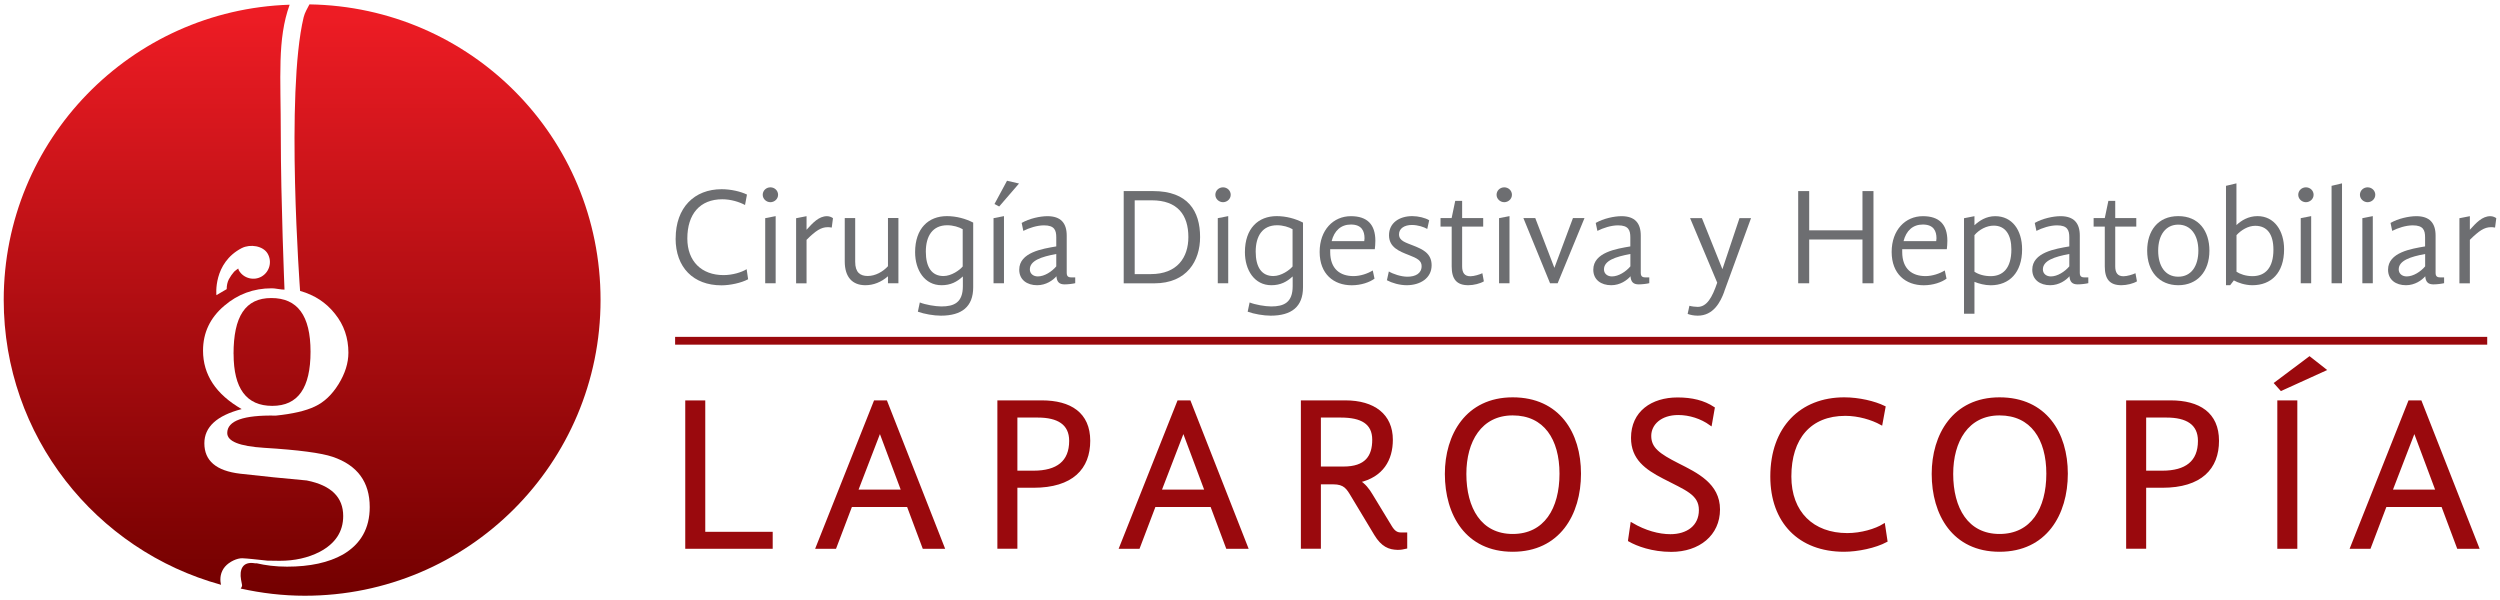 <svg xmlns="http://www.w3.org/2000/svg" width="550" height="132" viewBox="0 0 550 132" fill="none"><g clip-path="url(#clip0_121_638)"><path d="M148.646 52.46C148.646 45.65 152.769 41.625 158.763 41.625C160.794 41.625 162.971 42.136 164.333 42.805L163.907 45.103C162.63 44.41 160.758 43.839 158.909 43.839C153.972 43.839 151.212 47.109 151.212 52.472C151.212 57.494 154.361 60.522 159.177 60.522C161.147 60.522 163.141 59.914 164.26 59.221L164.588 61.434C163.068 62.249 160.624 62.772 158.715 62.772C152.513 62.772 148.634 58.807 148.634 52.472L148.646 52.46Z" fill="#6D6E71"></path><path d="M167.798 42.854C167.798 41.942 168.552 41.212 169.488 41.212C170.425 41.212 171.179 41.942 171.179 42.854C171.179 43.766 170.388 44.483 169.488 44.483C168.589 44.483 167.798 43.754 167.798 42.854ZM168.345 47.997L170.644 47.547V62.322H168.345V47.997Z" fill="#6D6E71"></path><path d="M182.974 50.064C182.487 49.979 182.281 49.979 182.098 49.979C180.639 49.979 179.435 50.77 177.441 52.764V62.334H175.143V48.009L177.441 47.559V50.551C178.803 49.043 180.141 47.559 181.952 47.559C182.5 47.559 183.071 47.827 183.253 48.009L182.986 50.064H182.974Z" fill="#6D6E71"></path><path d="M197.651 62.322H195.353V60.777C193.869 62.078 192.142 62.747 190.391 62.747C187.546 62.747 185.844 60.996 185.844 57.506V47.973H188.142V57.604C188.142 59.938 189.236 60.717 190.902 60.717C192.568 60.717 194.258 59.78 195.353 58.564V47.961H197.651V62.309V62.322Z" fill="#6D6E71"></path><path d="M211.829 62.966V60.814C210.552 61.993 209.166 62.747 207.135 62.747C203.439 62.747 201.323 59.452 201.323 55.476C201.323 50.235 204.266 47.547 208.315 47.547C210.406 47.547 212.461 48.119 214.103 48.97V63.209C214.103 67.477 211.586 69.447 206.99 69.447C205.421 69.447 203.329 69.082 201.931 68.572L202.357 66.541C203.573 67.028 205.749 67.417 207.111 67.417C209.896 67.417 211.829 66.566 211.829 62.966ZM211.793 58.601V50.429C210.978 49.943 209.677 49.554 208.4 49.554C205.129 49.554 203.682 51.974 203.682 55.366C203.682 58.759 204.983 60.729 207.561 60.729C209.312 60.729 211.136 59.428 211.805 58.613L211.793 58.601Z" fill="#6D6E71"></path><path d="M218.578 47.997L220.876 47.547V62.322H218.578V47.997ZM218.785 44.884L221.545 39.765L224.184 40.373L219.818 45.431L218.785 44.884Z" fill="#6D6E71"></path><path d="M236.562 62.297C236.113 62.419 234.994 62.565 234.228 62.565C233.073 62.565 232.501 62.054 232.416 60.777C231.662 61.653 230.142 62.747 228.172 62.747C225.959 62.747 224.232 61.568 224.232 59.33C224.232 55.512 229.376 54.722 232.379 54.211V52.217C232.379 50.648 231.99 49.578 229.68 49.578C228.136 49.578 226.409 50.15 225.132 50.794L224.767 49.043C226.458 48.07 228.829 47.559 230.434 47.559C233.377 47.559 234.678 49.079 234.678 51.828V60.035C234.678 60.947 235.188 61.033 235.857 61.033H236.55V62.297H236.562ZM228.318 60.814C229.777 60.814 231.407 59.756 232.379 58.601V55.877C229.084 56.485 226.567 57.336 226.567 59.269C226.567 60.206 227.321 60.814 228.318 60.814Z" fill="#6D6E71"></path><path d="M247.215 42.039H253.696C261.332 42.039 264.02 46.429 264.02 52.156C264.02 57.397 261.113 62.334 253.939 62.334H247.215V42.051V42.039ZM249.634 60.303H253.173C259.022 60.303 261.442 56.606 261.442 52.156C261.442 47.316 259.083 44.07 253.392 44.07H249.634V60.303Z" fill="#6D6E71"></path><path d="M267.376 42.854C267.376 41.942 268.13 41.212 269.066 41.212C270.002 41.212 270.756 41.942 270.756 42.854C270.756 43.766 269.966 44.483 269.066 44.483C268.166 44.483 267.376 43.754 267.376 42.854ZM267.911 47.997L270.209 47.547V62.322H267.911V47.997Z" fill="#6D6E71"></path><path d="M284.387 62.966V60.814C283.111 61.993 281.724 62.747 279.694 62.747C275.997 62.747 273.881 59.452 273.881 55.476C273.881 50.235 276.824 47.547 280.873 47.547C282.965 47.547 285.02 48.119 286.661 48.97V63.209C286.661 67.477 284.144 69.447 279.548 69.447C277.979 69.447 275.888 69.082 274.489 68.572L274.915 66.541C276.131 67.028 278.307 67.417 279.669 67.417C282.454 67.417 284.387 66.566 284.387 62.966ZM284.363 58.601V50.429C283.548 49.943 282.247 49.554 280.97 49.554C277.699 49.554 276.252 51.974 276.252 55.366C276.252 58.759 277.554 60.729 280.131 60.729C281.882 60.729 283.706 59.428 284.375 58.613L284.363 58.601Z" fill="#6D6E71"></path><path d="M302.396 61.3C301.338 62.09 299.454 62.759 297.374 62.759C293.41 62.759 290.321 60.279 290.321 55.427C290.321 50.575 293.349 47.559 297.192 47.559C300.791 47.559 302.579 49.371 302.579 52.983C302.579 53.591 302.518 54.345 302.457 54.831H292.644V55.439C292.644 59.221 294.881 60.741 297.763 60.741C299.283 60.741 300.888 60.194 302.007 59.501L302.396 61.312V61.3ZM300.134 53.056C300.159 52.873 300.195 52.606 300.195 52.423C300.195 50.855 299.587 49.396 297.204 49.396C294.991 49.396 293.544 50.758 292.96 53.056H300.134Z" fill="#6D6E71"></path><path d="M309.485 62.747C307.917 62.747 306.239 62.261 305.12 61.653L305.545 59.719C306.482 60.291 308.245 60.875 309.631 60.875C311.382 60.875 312.756 60.181 312.756 58.54C312.756 57.324 311.759 56.813 309.972 56.12C307.88 55.305 305.582 54.43 305.582 51.755C305.582 49.08 307.795 47.547 310.701 47.547C312.039 47.547 313.607 47.937 314.422 48.459L313.997 50.368C313.267 49.943 311.942 49.493 310.604 49.493C308.999 49.493 307.783 50.247 307.783 51.548C307.783 53.032 309.291 53.36 311.078 54.089C312.927 54.843 314.957 55.694 314.957 58.358C314.957 61.203 312.44 62.747 309.473 62.747H309.485Z" fill="#6D6E71"></path><path d="M316.903 47.973H319.359L320.15 44.191H321.67V47.973H326.303V49.846H321.67V58.601C321.67 59.987 322.18 60.777 323.481 60.777C324.296 60.777 325.536 60.388 326.12 60.108L326.448 61.896C325.658 62.382 324.211 62.747 323.032 62.747C320.454 62.747 319.371 61.41 319.371 58.601V49.846H316.915V47.973H316.903Z" fill="#6D6E71"></path><path d="M329.245 42.854C329.245 41.942 329.999 41.212 330.935 41.212C331.872 41.212 332.626 41.942 332.626 42.854C332.626 43.766 331.835 44.483 330.935 44.483C330.036 44.483 329.245 43.754 329.245 42.854ZM329.792 47.997L332.091 47.547V62.322H329.792V47.997Z" fill="#6D6E71"></path><path d="M335.155 47.973H337.757L341.965 58.929L346.05 47.973H348.592L342.682 62.322H341.016L335.143 47.973H335.155Z" fill="#6D6E71"></path><path d="M362.855 62.297C362.405 62.419 361.287 62.565 360.521 62.565C359.365 62.565 358.794 62.054 358.709 60.777C357.955 61.653 356.435 62.747 354.465 62.747C352.252 62.747 350.525 61.568 350.525 59.33C350.525 55.512 355.669 54.722 358.672 54.211V52.217C358.672 50.648 358.283 49.578 355.973 49.578C354.428 49.578 352.702 50.15 351.425 50.794L351.06 49.043C352.75 48.07 355.122 47.559 356.727 47.559C359.669 47.559 360.97 49.079 360.97 51.828V60.035C360.97 60.947 361.481 61.033 362.15 61.033H362.843V62.297H362.855ZM354.623 60.814C356.082 60.814 357.712 59.756 358.684 58.601V55.877C355.389 56.485 352.872 57.336 352.872 59.269C352.872 60.206 353.626 60.814 354.623 60.814Z" fill="#6D6E71"></path><path d="M379.344 64.146C378.493 66.48 376.949 69.447 373.495 69.447C372.62 69.447 371.805 69.265 371.282 69.058L371.671 67.271C372.158 67.417 373.009 67.514 373.483 67.514C375.514 67.514 376.693 65.422 377.788 62.188L371.817 47.985H374.419L378.931 59.221L382.688 47.985H385.229L379.32 64.158L379.344 64.146Z" fill="#6D6E71"></path><path d="M395.602 42.039H398.022V50.672H409.744V42.039H412.164V62.322H409.744V52.691H398.022V62.322H395.602V42.039Z" fill="#6D6E71"></path><path d="M428.239 61.3C427.181 62.09 425.308 62.759 423.217 62.759C419.253 62.759 416.164 60.279 416.164 55.427C416.164 50.575 419.192 47.559 423.035 47.559C426.634 47.559 428.421 49.371 428.421 52.983C428.421 53.591 428.361 54.345 428.3 54.831H418.487V55.439C418.487 59.221 420.724 60.741 423.606 60.741C425.114 60.741 426.719 60.194 427.85 59.501L428.239 61.312V61.3ZM425.965 53.056C426.002 52.873 426.026 52.606 426.026 52.423C426.026 50.855 425.418 49.396 423.022 49.396C420.809 49.396 419.362 50.758 418.779 53.056H425.953H425.965Z" fill="#6D6E71"></path><path d="M434.38 69.022H432.082V48.009L434.38 47.559V49.554C435.438 48.581 436.921 47.559 438.952 47.559C442.648 47.559 444.862 50.587 444.862 54.855C444.862 59.999 442.016 62.759 437.955 62.759C436.654 62.759 435.316 62.395 434.38 62.005V69.034V69.022ZM434.38 51.73V59.78C435.292 60.388 436.556 60.753 437.955 60.753C440.593 60.753 442.503 59.063 442.503 54.88C442.503 51.669 441.201 49.639 438.624 49.639C437.055 49.639 435.438 50.49 434.38 51.73Z" fill="#6D6E71"></path><path d="M459.429 62.297C458.979 62.419 457.86 62.565 457.094 62.565C455.939 62.565 455.368 62.054 455.282 60.777C454.529 61.653 453.009 62.747 451.039 62.747C448.826 62.747 447.099 61.568 447.099 59.33C447.099 55.512 452.242 54.722 455.246 54.211V52.217C455.246 50.648 454.857 49.578 452.546 49.578C451.002 49.578 449.275 50.15 448.011 50.794L447.646 49.043C449.336 48.07 451.707 47.559 453.313 47.559C456.255 47.559 457.556 49.079 457.556 51.828V60.035C457.556 60.947 458.067 61.033 458.736 61.033H459.429V62.297ZM451.185 60.814C452.644 60.814 454.273 59.756 455.246 58.601V55.877C451.951 56.485 449.434 57.336 449.434 59.269C449.434 60.206 450.187 60.814 451.185 60.814Z" fill="#6D6E71"></path><path d="M460.597 47.973H463.053L463.843 44.191H465.351V47.973H469.984V49.846H465.351V58.601C465.351 59.987 465.862 60.777 467.163 60.777C467.978 60.777 469.218 60.388 469.802 60.108L470.13 61.896C469.34 62.382 467.893 62.747 466.713 62.747C464.135 62.747 463.053 61.41 463.053 58.601V49.846H460.597V47.973Z" fill="#6D6E71"></path><path d="M472.379 55.147C472.379 50.818 474.714 47.547 479.225 47.547C483.737 47.547 486.071 50.818 486.071 55.147C486.071 59.78 483.372 62.747 479.225 62.747C475.079 62.747 472.379 59.78 472.379 55.147ZM483.639 55.147C483.639 51.633 481.913 49.42 479.213 49.42C476.514 49.42 474.799 51.633 474.799 55.147C474.799 58.479 476.307 60.875 479.213 60.875C482.12 60.875 483.639 58.479 483.639 55.147Z" fill="#6D6E71"></path><path d="M502.5 54.843C502.5 60.084 499.618 62.747 495.532 62.747C493.902 62.747 492.358 62.2 491.446 61.689L490.631 62.747H489.719V40.884L492.018 40.337V49.517C493.076 48.52 494.62 47.547 496.651 47.547C500.347 47.547 502.5 50.758 502.5 54.843ZM492.03 51.73V59.78C492.784 60.291 494.061 60.753 495.544 60.753C498.365 60.753 500.153 58.905 500.153 54.941C500.153 51.548 498.791 49.675 496.152 49.675C494.583 49.675 493.063 50.612 492.03 51.73Z" fill="#6D6E71"></path><path d="M505.613 42.854C505.613 41.942 506.366 41.212 507.303 41.212C508.239 41.212 508.993 41.942 508.993 42.854C508.993 43.766 508.203 44.483 507.303 44.483C506.403 44.483 505.613 43.754 505.613 42.854ZM506.16 47.997L508.458 47.547V62.322H506.16V47.997Z" fill="#6D6E71"></path><path d="M512.945 40.884L515.243 40.337V62.322H512.945V40.884Z" fill="#6D6E71"></path><path d="M519.183 42.854C519.183 41.942 519.937 41.212 520.873 41.212C521.809 41.212 522.563 41.942 522.563 42.854C522.563 43.766 521.773 44.483 520.873 44.483C519.973 44.483 519.183 43.754 519.183 42.854ZM519.718 47.997L522.016 47.547V62.322H519.718V47.997Z" fill="#6D6E71"></path><path d="M537.702 62.297C537.253 62.419 536.134 62.565 535.368 62.565C534.213 62.565 533.641 62.054 533.556 60.777C532.802 61.653 531.282 62.747 529.312 62.747C527.099 62.747 525.372 61.568 525.372 59.33C525.372 55.512 530.516 54.722 533.519 54.211V52.217C533.519 50.648 533.13 49.578 530.82 49.578C529.276 49.578 527.549 50.15 526.284 50.794L525.919 49.043C527.61 48.07 529.981 47.559 531.586 47.559C534.529 47.559 535.83 49.079 535.83 51.828V60.035C535.83 60.947 536.341 61.033 537.009 61.033H537.702V62.297ZM529.47 60.814C530.929 60.814 532.559 59.756 533.532 58.601V55.877C530.236 56.485 527.719 57.336 527.719 59.269C527.719 60.206 528.473 60.814 529.47 60.814Z" fill="#6D6E71"></path><path d="M548.902 50.064C548.415 49.979 548.209 49.979 548.026 49.979C546.567 49.979 545.363 50.77 543.369 52.764V62.334H541.071V48.009L543.369 47.559V50.551C544.731 49.043 546.068 47.559 547.88 47.559C548.427 47.559 548.999 47.827 549.181 48.009L548.914 50.064H548.902Z" fill="#6D6E71"></path><path d="M151.042 88.38H154.872V117.284H169.707V120.446H151.042V88.38Z" fill="#9A090D" stroke="#9A090D" stroke-width="0.572" stroke-miterlimit="10"></path><path d="M199.754 111.253H187.218L183.728 120.446H179.751L192.483 88.38H194.927L207.512 120.446H203.208L199.767 111.253H199.754ZM188.47 107.994H198.563L193.589 94.691L188.47 107.994Z" fill="#9A090D" stroke="#9A090D" stroke-width="0.572" stroke-miterlimit="10"></path><path d="M223.539 107.034V120.434H219.709V88.368H229.181C235.456 88.368 239.566 90.995 239.566 96.977C239.566 102.96 235.881 107.021 227.357 107.021H223.527L223.539 107.034ZM223.539 103.836H227.369C232.635 103.836 235.504 101.635 235.504 96.99C235.504 93.159 232.732 91.578 228.33 91.578H223.539V103.823V103.836Z" fill="#9A090D" stroke="#9A090D" stroke-width="0.572" stroke-miterlimit="10"></path><path d="M266.524 111.253H253.988L250.498 120.446H246.521L259.253 88.38H261.697L274.282 120.446H269.978L266.537 111.253H266.524ZM255.228 107.994H265.321L260.347 94.691L255.228 107.994Z" fill="#9A090D" stroke="#9A090D" stroke-width="0.572" stroke-miterlimit="10"></path><path d="M307.528 120.677C305.619 120.677 304.086 120.008 302.603 117.564L297.532 109.137C296.474 107.362 295.854 106.267 293.276 106.267H290.309V120.434H286.479V88.368H295.951C302.262 88.368 306.141 91.335 306.141 96.746C306.141 101.1 304.086 104.735 298.918 105.891C300.061 106.511 301.022 107.715 301.74 108.955L305.898 115.801C306.664 117.09 307.333 117.43 308.245 117.43H309.303V120.446C308.683 120.592 308.16 120.689 307.528 120.689V120.677ZM290.309 102.924H295.574C300.499 102.924 302.177 100.479 302.177 96.746C302.177 93.013 299.502 91.578 295.003 91.578H290.309V102.924Z" fill="#9A090D" stroke="#9A090D" stroke-width="0.572" stroke-miterlimit="10"></path><path d="M318.155 104.261C318.155 95.701 322.703 87.699 332.796 87.699C342.889 87.699 347.534 95.311 347.534 104.212C347.534 113.113 342.937 121.103 332.796 121.103C322.655 121.103 318.155 113.162 318.155 104.261ZM343.375 104.212C343.375 96.552 339.885 91.104 332.796 91.104C325.707 91.104 322.314 97.038 322.314 104.261C322.314 111.873 325.658 117.759 332.796 117.759C339.934 117.759 343.375 111.97 343.375 104.212Z" fill="#9A090D" stroke="#9A090D" stroke-width="0.572" stroke-miterlimit="10"></path><path d="M358.453 118.853L358.976 115.266C361.895 116.993 364.91 117.807 367.488 117.807C371.221 117.807 374.042 115.849 374.042 112.214C374.042 108.578 370.832 107.569 366.005 105.039C362.126 103.033 359.11 100.881 359.11 96.333C359.11 90.691 363.463 87.724 369.069 87.724C372.182 87.724 374.808 88.344 376.961 89.779L376.341 93.317C374.286 91.834 371.696 91.019 369.215 91.019C365.287 91.019 362.989 93.269 362.989 95.895C362.989 98.668 364.947 100.054 369.118 102.17C373.276 104.273 378.116 106.571 378.116 112.08C378.116 117.588 373.714 121.127 367.683 121.127C363.524 121.127 360.217 119.887 358.453 118.877V118.853Z" fill="#9A090D" stroke="#9A090D" stroke-width="0.572" stroke-miterlimit="10"></path><path d="M389.753 104.833C389.753 94.071 396.258 87.699 405.731 87.699C408.941 87.699 412.383 88.514 414.535 89.572L413.866 93.208C411.86 92.101 408.893 91.201 405.974 91.201C398.18 91.201 393.814 96.369 393.814 104.833C393.814 112.773 398.788 117.564 406.4 117.564C409.513 117.564 412.674 116.603 414.438 115.509L414.96 118.999C412.565 120.288 408.686 121.103 405.682 121.103C395.869 121.103 389.753 114.828 389.753 104.833Z" fill="#9A090D" stroke="#9A090D" stroke-width="0.572" stroke-miterlimit="10"></path><path d="M425.26 104.261C425.26 95.701 429.808 87.699 439.9 87.699C449.993 87.699 454.638 95.311 454.638 104.212C454.638 113.113 450.042 121.103 439.9 121.103C429.759 121.103 425.26 113.162 425.26 104.261ZM450.479 104.212C450.479 96.552 446.99 91.104 439.9 91.104C432.811 91.104 429.418 97.038 429.418 104.261C429.418 111.873 432.762 117.759 439.9 117.759C447.038 117.759 450.479 111.97 450.479 104.212Z" fill="#9A090D" stroke="#9A090D" stroke-width="0.572" stroke-miterlimit="10"></path><path d="M471.869 107.034V120.434H468.038V88.368H477.511C483.785 88.368 487.896 90.995 487.896 96.977C487.896 102.96 484.211 107.021 475.699 107.021H471.869V107.034ZM471.869 103.836H475.699C480.964 103.836 483.834 101.635 483.834 96.99C483.834 93.159 481.062 91.578 476.66 91.578H471.869V103.823V103.836Z" fill="#9A090D" stroke="#9A090D" stroke-width="0.572" stroke-miterlimit="10"></path><path d="M500.627 84.307L508.093 78.713L511.437 81.34L501.867 85.693L500.627 84.307ZM501.296 88.38H505.126V120.446H501.296V88.38Z" fill="#9A090D" stroke="#9A090D" stroke-width="0.572" stroke-miterlimit="10"></path><path d="M537.338 111.253H524.801L521.311 120.446H517.335L530.066 88.38H532.51L545.096 120.446H540.791L537.35 111.253H537.338ZM526.041 107.994H536.134L531.16 94.691L526.041 107.994Z" fill="#9A090D" stroke="#9A090D" stroke-width="0.572" stroke-miterlimit="10"></path><path d="M51.391 77.862C51.391 85.498 54.225 89.292 59.903 89.292C65.582 89.292 68.318 85.328 68.318 77.364C68.318 69.399 65.436 65.568 59.684 65.568C53.933 65.568 51.379 69.654 51.379 77.874L51.391 77.862Z" fill="url(#paint0_linear_121_638)"></path><path d="M68.075 0.963C67.625 1.875 67.066 2.714 66.798 3.808C62.797 20.54 66.02 64 66.02 64C69.194 64.9 71.747 66.565 73.693 69.034C75.675 71.49 76.648 74.348 76.648 77.594C76.648 79.88 75.918 82.179 74.483 84.513C73.024 86.86 71.297 88.49 69.254 89.438C67.236 90.399 64.378 91.055 60.694 91.432C53.556 91.287 49.993 92.563 49.993 95.263C49.993 97.099 52.693 98.181 58.14 98.522C65.667 98.984 70.701 99.653 73.194 100.504C78.618 102.34 81.341 106.036 81.341 111.557C81.341 116.239 79.359 119.704 75.456 121.99C72.306 123.766 68.184 124.665 63.15 124.665C60.536 124.665 58.395 124.361 56.474 123.924C56.365 123.924 56.207 123.948 56.097 123.924C53.325 123.437 52.644 125.346 53.033 127.547C53.094 127.851 53.155 128.168 53.215 128.508C53.325 128.812 53.215 129.14 52.948 129.481C57.496 130.49 62.202 131.062 67.066 131.062C102.998 131.062 132.121 101.926 132.121 66.006C132.121 30.086 103.521 1.522 68.075 0.963Z" fill="url(#paint1_linear_121_638)"></path><path d="M67.552 105.708C62.639 105.27 57.727 104.772 52.826 104.212C47.573 103.592 44.959 101.379 44.959 97.525C44.959 93.937 47.683 91.432 53.167 89.998C47.5 86.739 44.667 82.446 44.667 77.132C44.667 73.217 46.211 69.922 49.337 67.271C52.316 64.717 55.793 63.428 59.758 63.428C60.086 63.428 60.584 63.465 61.168 63.574C61.8 63.671 62.25 63.72 62.591 63.72C62.591 63.72 61.776 44.082 61.776 29.782C61.776 16.686 60.974 8.672 63.722 1.036C28.786 2.167 0.818 30.767 0.818 65.982C0.818 95.919 21.077 121.09 48.631 128.654C48.619 128.557 48.583 128.484 48.57 128.386C48.352 127.268 48.51 125.845 49.482 124.69C50.455 123.547 52.206 122.768 53.337 122.817C54.687 122.878 56.17 123.072 58.821 123.34H58.809L61.533 123.376C64.828 123.376 67.771 122.72 70.325 121.407C73.766 119.595 75.505 116.968 75.505 113.527C75.505 109.393 72.866 106.79 67.564 105.72L67.552 105.708ZM53.203 54.576C55.015 53.652 57.861 54.053 58.882 55.792C59.891 57.531 59.332 59.768 57.593 60.814C55.866 61.835 53.593 61.252 52.571 59.525C52.486 59.379 52.462 59.221 52.413 59.075C52.109 59.306 51.756 59.513 51.513 59.768C51.075 60.267 50.674 60.838 50.346 61.446C50.03 62.078 49.871 62.796 49.871 63.611L47.61 64.936C47.61 64.936 46.832 57.871 53.191 54.576H53.203Z" fill="url(#paint2_linear_121_638)"></path><path d="M148.525 74.968H547.187" stroke="#9A090D" stroke-width="1.715" stroke-miterlimit="10"></path></g><defs><linearGradient id="paint0_linear_121_638" x1="59.867" y1="3.541" x2="59.867" y2="129.773" gradientUnits="userSpaceOnUse"><stop stop-color="#ED1C24"></stop><stop offset="1" stop-color="#740000"></stop></linearGradient><linearGradient id="paint1_linear_121_638" x1="91.045" y1="3.516" x2="91.045" y2="129.797" gradientUnits="userSpaceOnUse"><stop stop-color="#ED1C24"></stop><stop offset="1" stop-color="#740000"></stop></linearGradient><linearGradient id="paint2_linear_121_638" x1="38.161" y1="3.528" x2="38.161" y2="129.785" gradientUnits="userSpaceOnUse"><stop stop-color="#ED1C24"></stop><stop offset="1" stop-color="#740000"></stop></linearGradient><clipPath id="clip0_121_638"><rect width="548.363" height="130.074" fill="white" transform="translate(0.818 0.963)"></rect></clipPath></defs></svg>